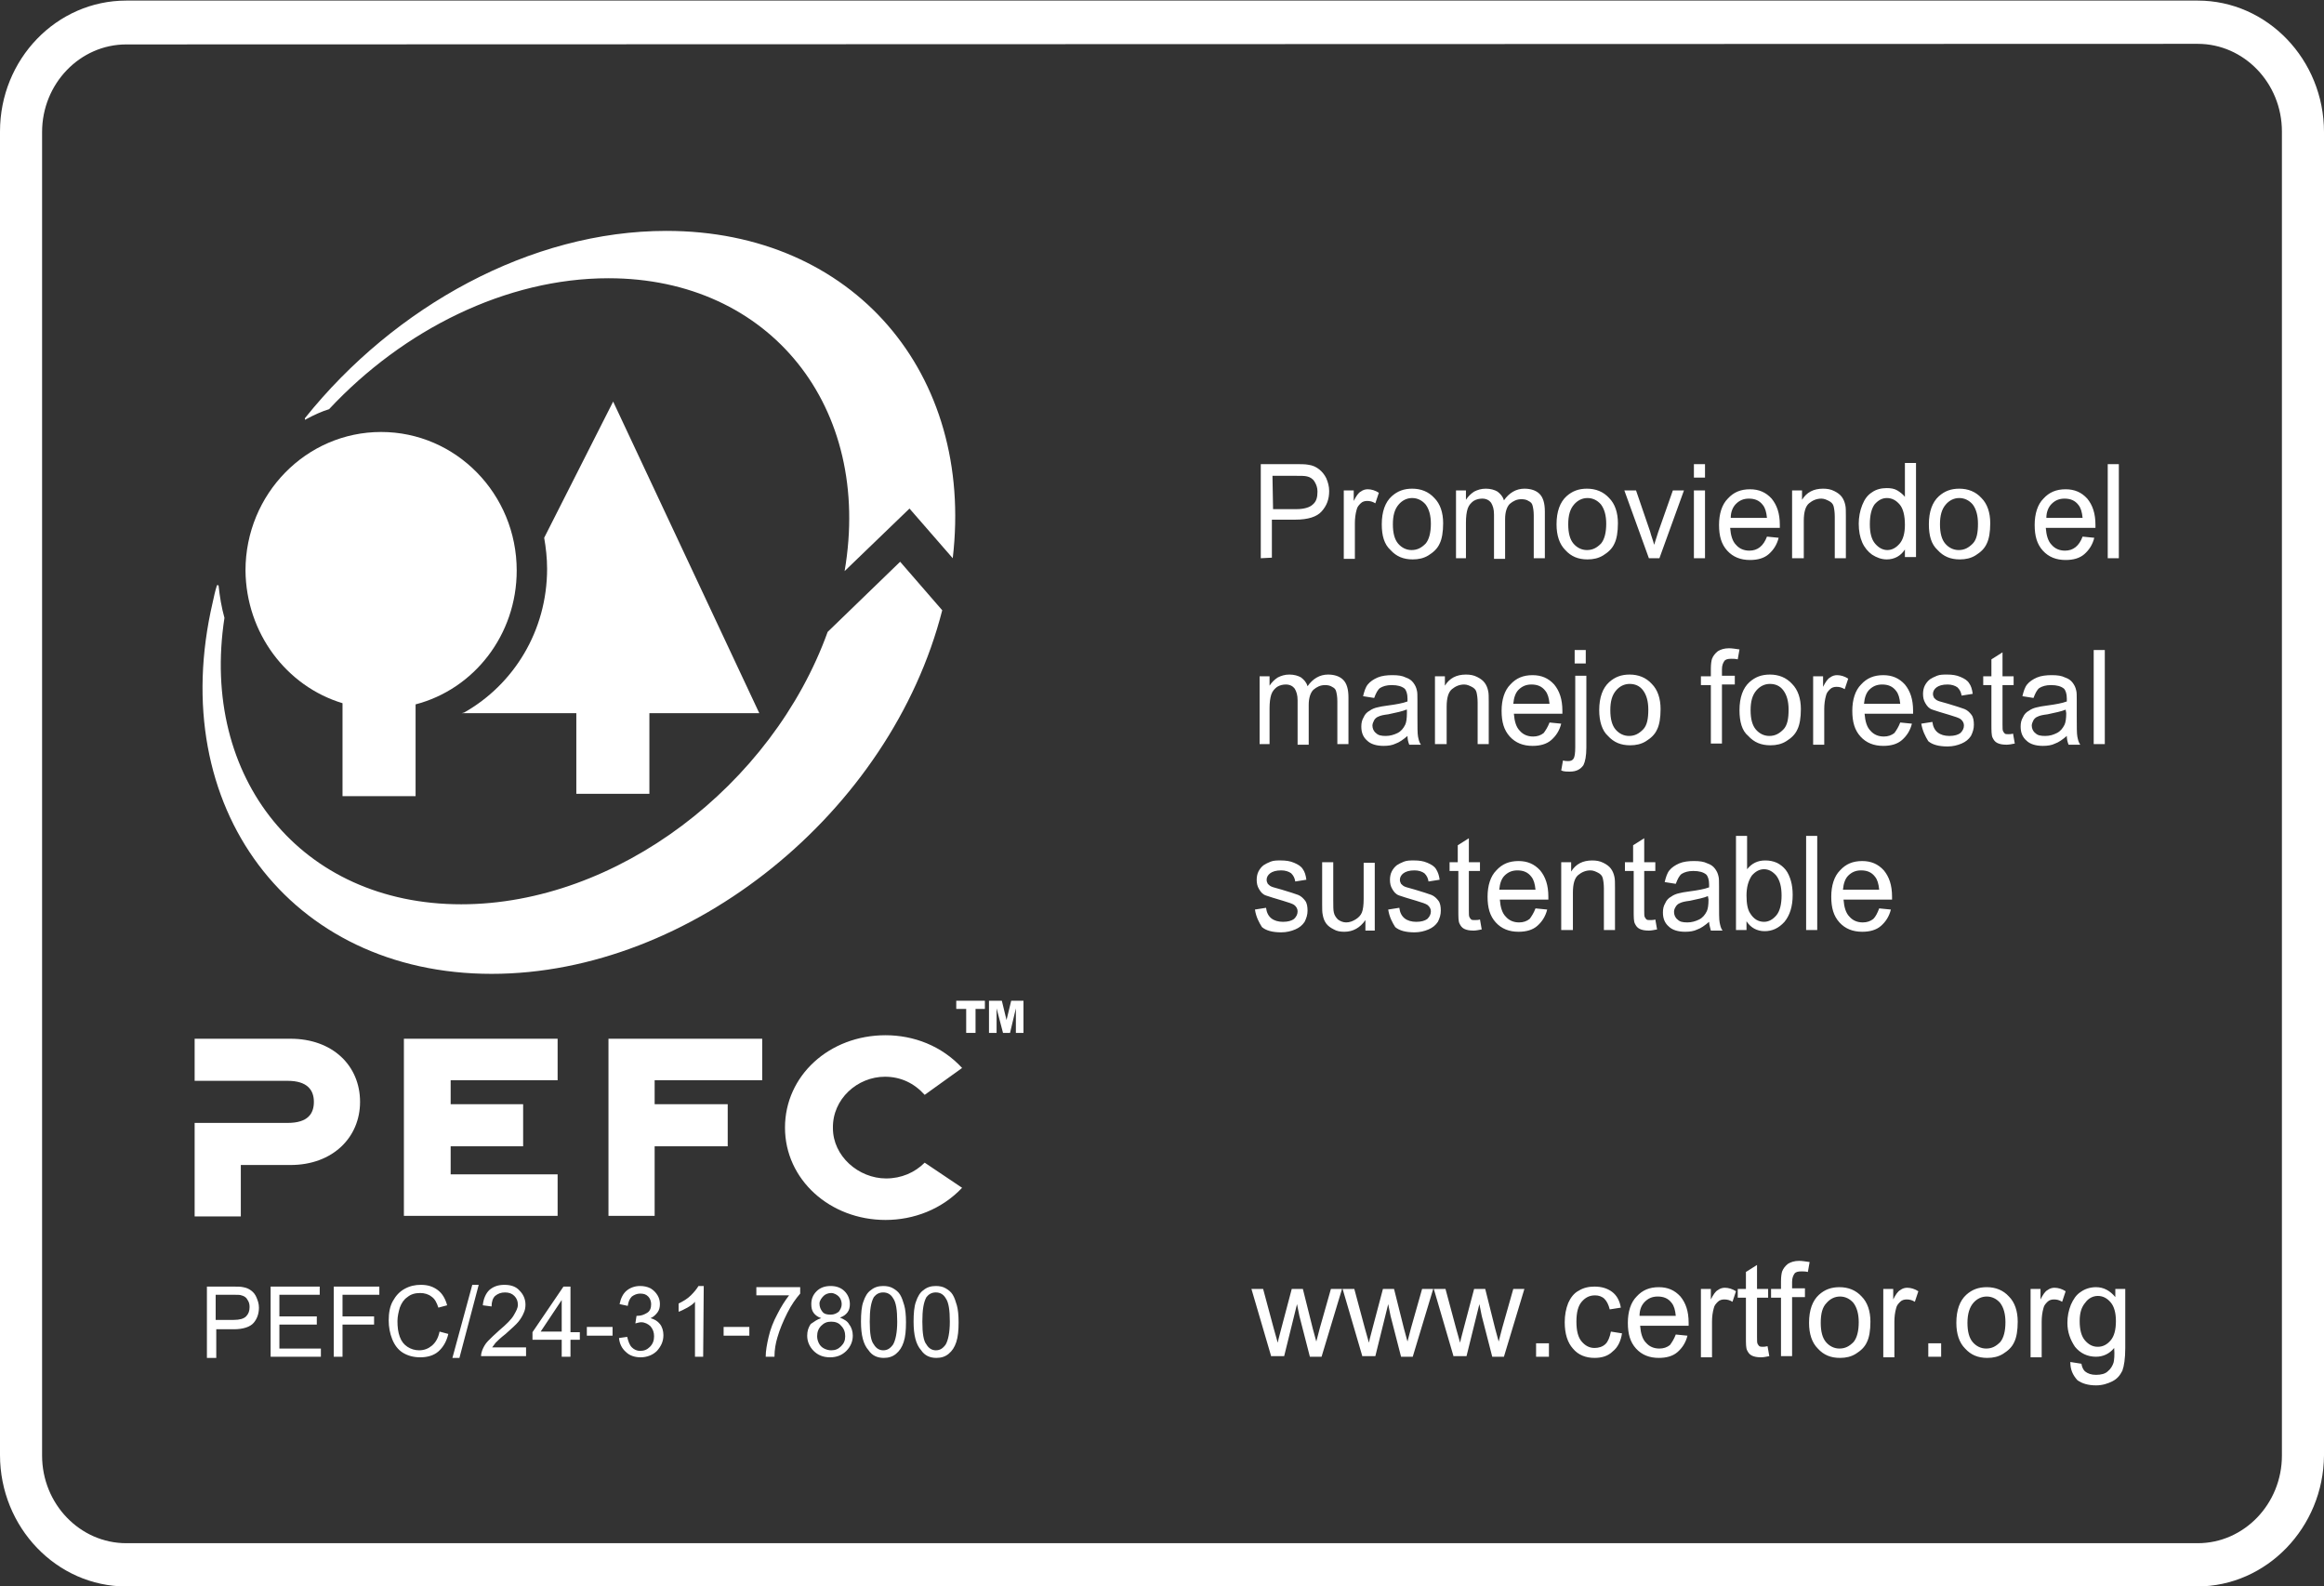 <?xml version="1.0" encoding="utf-8"?>
<!-- Generator: Adobe Illustrator 23.0.0, SVG Export Plug-In . SVG Version: 6.00 Build 0)  -->
<svg version="1.1" id="Capa_1" xmlns="http://www.w3.org/2000/svg" xmlns:xlink="http://www.w3.org/1999/xlink" x="0px" y="0px"
	 viewBox="0 0 397.6 271.4" style="enable-background:new 0 0 397.6 271.4;" xml:space="preserve">
<rect x="0" y="0" width="397.6" height="271.4" fill="#333333" stroke="none"/>
<style type="text/css">
	.st0{fill:#FFFFFF;}
</style>
<g>
	<g>
		<g>
			<path class="st0" d="M375.9,271.4H21.6C9.7,271.4,0,261.3,0,248.9V22.5C0,10.1,9.7,0.1,21.6,0.1H376c11.9,0,21.6,10.1,21.6,22.5
				V249C397.5,261.3,387.8,271.4,375.9,271.4z M21.6,7.6c-7.9,0-14.4,6.7-14.4,15V249c0,8.3,6.5,15,14.4,15H376
				c7.9,0,14.4-6.7,14.4-15V22.5c0-8.3-6.5-15-14.4-15L21.6,7.6L21.6,7.6z"/>
		</g>
	</g>
	<path class="st0" d="M35.4,232.1v-12h4.4c0.8,0,1.4,0,1.8,0.1c0.6,0.1,1,0.3,1.4,0.6s0.7,0.7,0.9,1.2s0.4,1,0.4,1.7
		c0,1-0.3,1.9-0.9,2.6c-0.6,0.7-1.8,1.1-3.4,1.1h-3v4.9h-1.6V232.1z M37,225.8h3c1,0,1.7-0.2,2.1-0.6c0.4-0.4,0.6-0.9,0.6-1.6
		c0-0.5-0.1-0.9-0.4-1.3c-0.2-0.4-0.6-0.6-1-0.7c-0.2-0.1-0.7-0.1-1.4-0.1h-3v4.3H37z M46.3,232.1v-12h8.4v1.4h-6.9v3.7h6.4v1.4
		h-6.4v4.1h7.1v1.4L46.3,232.1L46.3,232.1z M57.1,232.1v-12h7.8v1.4h-6.3v3.7H64v1.4h-5.4v5.5L57.1,232.1L57.1,232.1z M75.2,227.8
		l1.5,0.4c-0.3,1.3-0.9,2.3-1.7,3c-0.8,0.7-1.9,1-3.1,1s-2.2-0.3-3-0.8s-1.4-1.3-1.8-2.3s-0.6-2.1-0.6-3.2c0-1.3,0.2-2.4,0.7-3.3
		c0.5-0.9,1.1-1.6,2-2.1s1.8-0.7,2.8-0.7c1.2,0,2.1,0.3,2.9,0.9c0.8,0.6,1.3,1.5,1.6,2.6l-1.5,0.4c-0.3-0.9-0.6-1.5-1.2-1.9
		c-0.5-0.4-1.2-0.6-1.9-0.6c-0.9,0-1.6,0.2-2.2,0.7c-0.6,0.4-1,1-1.3,1.8c-0.2,0.7-0.4,1.5-0.4,2.3c0,1,0.1,1.9,0.4,2.7
		s0.7,1.3,1.3,1.7c0.6,0.4,1.3,0.6,2,0.6c0.9,0,1.6-0.3,2.2-0.8C74.6,229.6,75,228.8,75.2,227.8L75.2,227.8z M77.4,232.3l3.4-12.5
		h1.1l-3.3,12.5H77.4L77.4,232.3z M90,230.6v1.4h-7.7c0-0.4,0.1-0.7,0.2-1c0.2-0.5,0.5-1.1,1-1.6s1.1-1.1,1.9-1.8
		c1.3-1.1,2.1-1.9,2.5-2.6s0.7-1.2,0.7-1.8s-0.2-1.1-0.6-1.5s-0.9-0.6-1.6-0.6s-1.2,0.2-1.7,0.6c-0.4,0.4-0.6,1-0.6,1.8l-1.5-0.2
		c0.1-1.1,0.5-2,1.1-2.6c0.7-0.6,1.5-0.9,2.6-0.9s2,0.3,2.6,1c0.6,0.6,1,1.4,1,2.4c0,0.5-0.1,1-0.3,1.4c-0.2,0.5-0.5,1-0.9,1.5
		s-1.2,1.2-2.2,2.1c-0.9,0.7-1.4,1.2-1.7,1.5c-0.2,0.3-0.4,0.5-0.6,0.8H90V230.6z M96.1,232.1v-2.9h-5v-1.3l5.3-7.8h1.2v7.8h1.6v1.3
		h-1.6v2.9H96.1L96.1,232.1z M96.1,227.8v-5.4l-3.6,5.4H96.1L96.1,227.8z M100.4,228.4V227h4.4v1.5h-4.4V228.4z M105.9,228.9
		l1.4-0.2c0.2,0.8,0.4,1.4,0.8,1.8c0.4,0.4,0.9,0.6,1.4,0.6c0.7,0,1.2-0.2,1.7-0.7s0.7-1.1,0.7-1.8s-0.2-1.2-0.6-1.7
		c-0.4-0.4-1-0.7-1.6-0.7c-0.3,0-0.6,0.1-1,0.2l0.2-1.3c0.1,0,0.2,0,0.2,0c0.6,0,1.1-0.2,1.6-0.5s0.7-0.8,0.7-1.5
		c0-0.5-0.2-1-0.5-1.3c-0.4-0.4-0.8-0.5-1.4-0.5c-0.5,0-1,0.2-1.4,0.5c-0.4,0.4-0.6,0.9-0.7,1.6l-1.4-0.3c0.2-1,0.6-1.8,1.2-2.3
		s1.4-0.8,2.3-0.8c0.6,0,1.2,0.1,1.8,0.4c0.5,0.3,0.9,0.7,1.2,1.2c0.3,0.5,0.4,1,0.4,1.5s-0.1,1-0.4,1.4s-0.7,0.8-1.2,1
		c0.7,0.2,1.2,0.5,1.6,1s0.6,1.2,0.6,1.9c0,1.1-0.4,1.9-1.1,2.7c-0.7,0.7-1.7,1.1-2.8,1.1c-1,0-1.9-0.3-2.5-0.9
		C106.4,230.7,106,229.9,105.9,228.9L105.9,228.9z M120.3,232.1h-1.4v-9.4c-0.3,0.4-0.8,0.7-1.3,1c-0.6,0.3-1.1,0.6-1.5,0.7V223
		c0.8-0.4,1.5-0.8,2.1-1.4c0.6-0.6,1-1.1,1.3-1.6h0.9L120.3,232.1L120.3,232.1z M123.8,228.4V227h4.4v1.5h-4.4V228.4z M129.4,221.6
		v-1.4h7.5v1.1c-0.7,0.8-1.5,1.9-2.2,3.3c-0.7,1.4-1.3,2.8-1.7,4.2c-0.3,1-0.5,2.1-0.5,3.3H131c0-1,0.2-2.1,0.5-3.4
		c0.3-1.3,0.8-2.6,1.5-3.9c0.6-1.2,1.3-2.3,2-3.2L129.4,221.6L129.4,221.6z M140.5,225.5c-0.6-0.2-1-0.5-1.3-0.9s-0.4-0.9-0.4-1.5
		c0-0.9,0.3-1.6,0.9-2.2c0.6-0.6,1.4-0.9,2.4-0.9s1.8,0.3,2.4,0.9c0.6,0.6,0.9,1.4,0.9,2.2c0,0.5-0.1,1-0.4,1.4
		c-0.3,0.4-0.7,0.7-1.3,0.9c0.7,0.3,1.3,0.6,1.6,1.2c0.4,0.5,0.6,1.2,0.6,1.9c0,1-0.4,1.9-1.1,2.6c-0.7,0.7-1.6,1.1-2.8,1.1
		s-2.1-0.4-2.8-1.1c-0.7-0.7-1.1-1.6-1.1-2.6c0-0.8,0.2-1.4,0.6-2C139.3,226.1,139.8,225.7,140.5,225.5L140.5,225.5z M140.2,223
		c0,0.6,0.2,1,0.5,1.4s0.8,0.5,1.4,0.5c0.6,0,1-0.2,1.4-0.5c0.3-0.4,0.5-0.8,0.5-1.3s-0.2-1-0.5-1.3s-0.8-0.6-1.3-0.6
		s-1,0.2-1.3,0.5S140.2,222.5,140.2,223L140.2,223z M139.8,228.6c0,0.4,0.1,0.8,0.3,1.2s0.5,0.7,0.9,0.9s0.8,0.3,1.2,0.3
		c0.7,0,1.2-0.2,1.7-0.7s0.7-1,0.7-1.7s-0.2-1.3-0.7-1.8c-0.4-0.5-1-0.7-1.7-0.7s-1.2,0.2-1.7,0.7S139.8,227.9,139.8,228.6
		L139.8,228.6z M147.3,226.1c0-1.4,0.1-2.6,0.4-3.4c0.3-0.9,0.7-1.6,1.3-2c0.6-0.5,1.3-0.7,2.1-0.7c0.6,0,1.2,0.1,1.7,0.4
		c0.5,0.3,0.9,0.6,1.2,1.1s0.5,1.1,0.7,1.8s0.3,1.7,0.3,2.9c0,1.4-0.1,2.5-0.4,3.4c-0.3,0.9-0.7,1.5-1.3,2s-1.3,0.7-2.1,0.7
		c-1.1,0-2-0.4-2.6-1.3C147.7,230,147.3,228.4,147.3,226.1L147.3,226.1z M148.8,226.1c0,2,0.2,3.3,0.7,3.9c0.4,0.7,1,1,1.6,1
		c0.7,0,1.2-0.3,1.7-1c0.4-0.7,0.7-2,0.7-3.9c0-2-0.2-3.3-0.7-4c-0.4-0.7-1-1-1.7-1s-1.2,0.3-1.6,0.8
		C149,222.8,148.8,224.1,148.8,226.1L148.8,226.1z M156.3,226.1c0-1.4,0.1-2.6,0.4-3.4c0.3-0.9,0.7-1.6,1.3-2
		c0.6-0.5,1.3-0.7,2.1-0.7c0.6,0,1.2,0.1,1.7,0.4c0.5,0.3,0.9,0.6,1.2,1.1s0.5,1.1,0.7,1.8s0.3,1.7,0.3,2.9c0,1.4-0.1,2.5-0.4,3.4
		c-0.3,0.9-0.7,1.5-1.3,2s-1.3,0.7-2.1,0.7c-1.1,0-2-0.4-2.6-1.3C156.7,230,156.3,228.4,156.3,226.1L156.3,226.1z M157.8,226.1
		c0,2,0.2,3.3,0.7,3.9c0.4,0.7,1,1,1.6,1c0.7,0,1.2-0.3,1.7-1c0.4-0.7,0.7-2,0.7-3.9c0-2-0.2-3.3-0.7-4c-0.4-0.7-1-1-1.7-1
		s-1.2,0.3-1.6,0.8C158,222.8,157.8,224.1,157.8,226.1L157.8,226.1z"/>
	<path class="st0" d="M217.5,232.1l-3.4-11.6h2l1.8,6.7l0.7,2.5c0-0.1,0.2-0.9,0.6-2.4l1.8-6.8h1.9l1.7,6.8l0.6,2.2l0.6-2.3l1.9-6.7
		h1.9l-3.5,11.6h-2l-1.8-7l-0.4-2l-2.2,8.9h-2.2V232.1z M233.1,232.1l-3.4-11.6h2l1.8,6.7l0.7,2.5c0-0.1,0.2-0.9,0.6-2.4l1.8-6.8
		h1.9l1.7,6.8l0.6,2.2l0.6-2.3l1.9-6.7h1.9l-3.5,11.6h-2l-1.8-7l-0.4-2l-2.2,8.9h-2.2V232.1z M248.7,232.1l-3.4-11.6h2l1.8,6.7
		l0.7,2.5c0-0.1,0.2-0.9,0.6-2.4l1.8-6.8h1.9l1.7,6.8l0.6,2.2l0.6-2.3l1.9-6.7h1.9l-3.5,11.6h-2l-1.8-7l-0.4-2l-2.2,8.9h-2.2V232.1z
		 M262.8,232.1v-2.3h2.2v2.3H262.8L262.8,232.1z M275.6,227.8l1.9,0.3c-0.2,1.3-0.7,2.4-1.6,3.1c-0.8,0.8-1.9,1.1-3.1,1.1
		c-1.5,0-2.8-0.5-3.7-1.6c-0.9-1-1.4-2.5-1.4-4.5c0-1.2,0.2-2.3,0.6-3.3c0.4-0.9,1-1.7,1.8-2.1c0.8-0.5,1.7-0.7,2.7-0.7
		c1.2,0,2.2,0.3,3,0.9s1.3,1.5,1.5,2.7l-1.9,0.3c-0.2-0.8-0.5-1.4-0.9-1.8c-0.4-0.4-1-0.6-1.6-0.6c-1,0-1.7,0.4-2.3,1.1
		c-0.6,0.7-0.9,1.8-0.9,3.4c0,1.6,0.3,2.7,0.9,3.4s1.3,1.1,2.2,1.1c0.7,0,1.4-0.2,1.9-0.7C275.1,229.5,275.4,228.8,275.6,227.8
		L275.6,227.8z M286.7,228.3l2,0.2c-0.3,1.2-0.9,2.1-1.7,2.8c-0.8,0.7-1.9,1-3.2,1c-1.6,0-2.9-0.5-3.9-1.6s-1.4-2.5-1.4-4.4
		s0.5-3.5,1.5-4.5c1-1.1,2.2-1.6,3.8-1.6c1.5,0,2.7,0.5,3.7,1.6c0.9,1.1,1.4,2.5,1.4,4.5c0,0.1,0,0.3,0,0.5h-8.3
		c0.1,1.3,0.4,2.3,1,2.9c0.6,0.7,1.4,1,2.3,1c0.7,0,1.3-0.2,1.8-0.6C286,229.7,286.4,229.1,286.7,228.3L286.7,228.3z M280.5,225.1
		h6.2c-0.1-1-0.3-1.7-0.7-2.2c-0.6-0.8-1.4-1.1-2.4-1.1c-0.9,0-1.6,0.3-2.2,0.9C280.8,223.3,280.5,224.1,280.5,225.1L280.5,225.1z
		 M291,232.1v-11.6h1.7v1.8c0.4-0.8,0.8-1.4,1.2-1.6c0.4-0.3,0.8-0.4,1.2-0.4c0.6,0,1.3,0.2,1.9,0.6l-0.6,1.8
		c-0.5-0.3-0.9-0.4-1.4-0.4c-0.4,0-0.8,0.1-1.1,0.4c-0.3,0.3-0.6,0.6-0.7,1.1c-0.2,0.7-0.3,1.5-0.3,2.3v6.1H291V232.1z M302.4,230.3
		l0.3,1.7c-0.5,0.1-1,0.2-1.4,0.2c-0.7,0-1.2-0.1-1.6-0.3s-0.6-0.5-0.8-0.9c-0.2-0.4-0.2-1.1-0.2-2.3V222h-1.4v-1.5h1.4v-2.9
		l1.9-1.2v4.1h1.9v1.5h-1.9v6.8c0,0.6,0,0.9,0.1,1.1c0.1,0.2,0.2,0.3,0.3,0.4c0.2,0.1,0.4,0.1,0.6,0.1
		C301.7,230.4,302,230.4,302.4,230.3L302.4,230.3z M304.7,232.1V222H303v-1.5h1.7v-1.3c0-0.8,0.1-1.4,0.2-1.7c0.2-0.5,0.5-0.9,1-1.3
		c0.5-0.3,1.1-0.5,1.9-0.5c0.5,0,1.1,0.1,1.8,0.2l-0.3,1.7c-0.4-0.1-0.8-0.1-1.1-0.1c-0.6,0-1,0.1-1.2,0.4c-0.2,0.3-0.4,0.7-0.4,1.4
		v1.1h2.2v1.5h-2.2V232h-1.9V232.1z M309.5,226.3c0-2.2,0.6-3.8,1.7-4.8c1-0.9,2.1-1.3,3.5-1.3c1.5,0,2.8,0.5,3.8,1.6
		c1,1,1.5,2.5,1.5,4.3c0,1.5-0.2,2.7-0.6,3.5c-0.4,0.9-1.1,1.5-1.9,2s-1.7,0.7-2.7,0.7c-1.6,0-2.8-0.5-3.8-1.6
		C310,229.7,309.5,228.2,309.5,226.3L309.5,226.3z M311.5,226.3c0,1.5,0.3,2.6,0.9,3.3s1.4,1.1,2.3,1.1c1,0,1.7-0.4,2.4-1.1
		c0.6-0.7,0.9-1.9,0.9-3.4c0-1.4-0.3-2.5-0.9-3.3c-0.6-0.7-1.4-1.1-2.3-1.1s-1.7,0.4-2.3,1.1C311.8,223.6,311.5,224.7,311.5,226.3
		L311.5,226.3z M322.2,232.1v-11.6h1.7v1.8c0.4-0.8,0.8-1.4,1.2-1.6c0.4-0.3,0.8-0.4,1.2-0.4c0.6,0,1.3,0.2,1.9,0.6l-0.6,1.8
		c-0.5-0.3-0.9-0.4-1.4-0.4c-0.4,0-0.8,0.1-1.1,0.4c-0.3,0.3-0.6,0.6-0.7,1.1c-0.2,0.7-0.3,1.5-0.3,2.3v6.1h-1.9V232.1z
		 M329.9,232.1v-2.3h2.2v2.3H329.9L329.9,232.1z M334.7,226.3c0-2.2,0.6-3.8,1.7-4.8c1-0.9,2.1-1.3,3.5-1.3c1.5,0,2.8,0.5,3.8,1.6
		c1,1,1.5,2.5,1.5,4.3c0,1.5-0.2,2.7-0.6,3.5c-0.4,0.9-1.1,1.5-1.9,2s-1.7,0.7-2.7,0.7c-1.6,0-2.8-0.5-3.8-1.6
		C335.2,229.7,334.7,228.2,334.7,226.3L334.7,226.3z M336.6,226.3c0,1.5,0.3,2.6,0.9,3.3s1.4,1.1,2.3,1.1c1,0,1.7-0.4,2.4-1.1
		c0.6-0.7,0.9-1.9,0.9-3.4c0-1.4-0.3-2.5-0.9-3.3c-0.6-0.7-1.4-1.1-2.3-1.1s-1.7,0.4-2.3,1.1C337,223.6,336.6,224.7,336.6,226.3
		L336.6,226.3z M347.4,232.1v-11.6h1.7v1.8c0.4-0.8,0.8-1.4,1.2-1.6c0.4-0.3,0.8-0.4,1.2-0.4c0.6,0,1.3,0.2,1.9,0.6l-0.6,1.8
		c-0.5-0.3-0.9-0.4-1.4-0.4c-0.4,0-0.8,0.1-1.1,0.4c-0.3,0.3-0.6,0.6-0.7,1.1c-0.2,0.7-0.3,1.5-0.3,2.3v6.1h-1.9V232.1z M354.2,233
		l1.9,0.3c0.1,0.6,0.3,1,0.6,1.3c0.5,0.4,1.1,0.6,1.9,0.6c0.9,0,1.6-0.2,2-0.6c0.5-0.4,0.8-0.9,1-1.5c0.1-0.4,0.2-1.3,0.1-2.5
		c-0.8,1-1.9,1.5-3.1,1.5c-1.5,0-2.7-0.6-3.6-1.7c-0.8-1.2-1.3-2.5-1.3-4.1c0-1.1,0.2-2.1,0.6-3.1c0.4-0.9,0.9-1.7,1.7-2.2
		c0.7-0.5,1.6-0.8,2.6-0.8c1.3,0,2.4,0.6,3.3,1.7v-1.4h1.7v10.1c0,1.8-0.2,3.1-0.5,3.9c-0.4,0.8-0.9,1.4-1.7,1.8
		c-0.8,0.4-1.7,0.7-2.8,0.7c-1.3,0-2.4-0.3-3.2-0.9C354.6,235.2,354.2,234.3,354.2,233L354.2,233z M355.8,226c0,1.5,0.3,2.6,0.9,3.3
		s1.3,1.1,2.2,1.1c0.9,0,1.6-0.4,2.2-1.1c0.6-0.7,0.9-1.8,0.9-3.3c0-1.4-0.3-2.5-0.9-3.2s-1.3-1.1-2.2-1.1c-0.8,0-1.6,0.4-2.1,1.1
		C356.1,223.6,355.8,224.6,355.8,226L355.8,226z"/>
	<path class="st0" d="M215.7,95.5V79.4h5.8c1,0,1.8,0,2.3,0.1c0.8,0.1,1.4,0.4,1.9,0.8s0.9,0.9,1.2,1.5c0.3,0.7,0.5,1.4,0.5,2.2
		c0,1.4-0.4,2.5-1.3,3.5c-0.8,0.9-2.3,1.4-4.5,1.4h-4v6.5L215.7,95.5L215.7,95.5z M217.8,87.1h4c1.3,0,2.3-0.3,2.8-0.8
		c0.6-0.5,0.8-1.2,0.8-2.2c0-0.7-0.2-1.2-0.5-1.7s-0.8-0.8-1.3-0.9c-0.4-0.1-1-0.1-1.9-0.1h-4L217.8,87.1L217.8,87.1z M229.9,95.5
		V83.9h1.7v1.8c0.4-0.8,0.8-1.4,1.2-1.6c0.4-0.3,0.8-0.4,1.2-0.4c0.6,0,1.3,0.2,1.9,0.6l-0.6,1.8c-0.5-0.3-0.9-0.4-1.4-0.4
		c-0.4,0-0.8,0.1-1.1,0.4s-0.6,0.6-0.7,1.1c-0.2,0.7-0.3,1.5-0.3,2.3v6.1h-1.9V95.5z M236.4,89.7c0-2.2,0.6-3.8,1.7-4.8
		c1-0.9,2.1-1.3,3.5-1.3c1.5,0,2.8,0.5,3.8,1.6c1,1,1.5,2.5,1.5,4.3c0,1.5-0.2,2.7-0.6,3.5c-0.4,0.9-1.1,1.5-1.9,2
		c-0.8,0.5-1.7,0.7-2.7,0.7c-1.6,0-2.8-0.5-3.8-1.6C236.8,93.1,236.4,91.6,236.4,89.7L236.4,89.7z M238.3,89.7
		c0,1.5,0.3,2.6,0.9,3.3c0.6,0.7,1.4,1.1,2.3,1.1c1,0,1.7-0.4,2.4-1.1c0.6-0.7,0.9-1.9,0.9-3.4c0-1.4-0.3-2.5-0.9-3.3
		c-0.6-0.7-1.4-1.1-2.3-1.1c-0.9,0-1.7,0.4-2.3,1.1C238.6,87.1,238.3,88.2,238.3,89.7L238.3,89.7z M249.1,95.5V83.9h1.7v1.6
		c0.4-0.6,0.8-1,1.4-1.4c0.6-0.3,1.2-0.5,2-0.5s1.5,0.2,2,0.5c0.5,0.4,0.9,0.8,1.1,1.5c0.9-1.3,2.1-2,3.5-2c1.1,0,2,0.3,2.6,0.9
		s0.9,1.6,0.9,3v8h-1.9v-7.3c0-0.8-0.1-1.3-0.2-1.7c-0.1-0.4-0.3-0.6-0.7-0.8c-0.3-0.2-0.7-0.3-1.2-0.3c-0.8,0-1.4,0.3-2,0.8
		c-0.5,0.5-0.8,1.4-0.8,2.6v6.8h-1.9V88c0-0.9-0.2-1.5-0.5-2c-0.3-0.4-0.8-0.7-1.5-0.7c-0.5,0-1,0.1-1.5,0.4c-0.4,0.3-0.8,0.7-1,1.3
		c-0.2,0.6-0.3,1.4-0.3,2.4v6.1L249.1,95.5L249.1,95.5z M266.3,89.7c0-2.2,0.6-3.8,1.7-4.8c1-0.9,2.1-1.3,3.5-1.3
		c1.5,0,2.8,0.5,3.8,1.6c1,1,1.5,2.5,1.5,4.3c0,1.5-0.2,2.7-0.6,3.5c-0.4,0.9-1.1,1.5-1.9,2s-1.7,0.7-2.7,0.7
		c-1.6,0-2.8-0.5-3.8-1.6C266.8,93.1,266.3,91.6,266.3,89.7L266.3,89.7z M268.3,89.7c0,1.5,0.3,2.6,0.9,3.3c0.6,0.7,1.4,1.1,2.3,1.1
		c1,0,1.7-0.4,2.4-1.1c0.6-0.7,0.9-1.9,0.9-3.4c0-1.4-0.3-2.5-0.9-3.3c-0.6-0.7-1.4-1.1-2.3-1.1s-1.7,0.4-2.3,1.1
		C268.6,87.1,268.3,88.2,268.3,89.7L268.3,89.7z M282.1,95.5l-4.2-11.6h2l2.4,7c0.2,0.8,0.5,1.5,0.7,2.3c0.2-0.6,0.4-1.3,0.7-2.2
		l2.5-7.1h1.9l-4.2,11.6L282.1,95.5L282.1,95.5z M289.8,81.7v-2.3h1.9v2.3H289.8L289.8,81.7z M289.8,95.5V83.9h1.9v11.6H289.8
		L289.8,95.5z M302.3,91.8l2,0.2c-0.3,1.2-0.9,2.1-1.7,2.8c-0.8,0.7-1.9,1-3.2,1c-1.6,0-2.9-0.5-3.9-1.6s-1.4-2.5-1.4-4.4
		s0.5-3.5,1.5-4.5c1-1.1,2.2-1.6,3.8-1.6c1.5,0,2.7,0.5,3.7,1.6c0.9,1.1,1.4,2.5,1.4,4.5c0,0.1,0,0.3,0,0.5H296
		c0.1,1.3,0.4,2.3,1,2.9c0.6,0.7,1.4,1,2.3,1c0.7,0,1.3-0.2,1.8-0.6C301.6,93.2,302,92.6,302.3,91.8L302.3,91.8z M296.1,88.6h6.2
		c-0.1-1-0.3-1.7-0.7-2.2c-0.6-0.8-1.4-1.1-2.4-1.1c-0.9,0-1.6,0.3-2.2,0.9C296.5,86.7,296.1,87.5,296.1,88.6L296.1,88.6z
		 M306.6,95.5V83.9h1.7v1.6c0.8-1.3,2-1.9,3.6-1.9c0.7,0,1.3,0.1,1.9,0.4s1,0.6,1.3,1s0.5,0.9,0.6,1.4c0.1,0.4,0.1,1,0.1,1.9v7.2
		h-1.9v-7.1c0-0.8-0.1-1.4-0.2-1.8s-0.4-0.7-0.8-0.9c-0.4-0.2-0.8-0.4-1.3-0.4c-0.8,0-1.5,0.3-2.1,0.8s-0.9,1.5-0.9,3v6.4H306.6
		L306.6,95.5z M325.9,95.5V94c-0.7,1.1-1.8,1.7-3.1,1.7c-0.9,0-1.7-0.3-2.5-0.8c-0.7-0.5-1.3-1.2-1.7-2.1c-0.4-0.9-0.6-2-0.6-3.2
		c0-1.1,0.2-2.2,0.6-3.2s0.9-1.7,1.7-2.2c0.7-0.5,1.6-0.7,2.5-0.7c0.7,0,1.3,0.1,1.8,0.4s1,0.7,1.3,1.1v-5.8h1.9v16.1h-1.9V95.5z
		 M319.9,89.7c0,1.5,0.3,2.6,0.9,3.3c0.6,0.7,1.3,1.1,2.1,1.1c0.8,0,1.5-0.4,2.1-1.1s0.9-1.8,0.9-3.2c0-1.6-0.3-2.8-0.9-3.5
		s-1.3-1.1-2.2-1.1c-0.8,0-1.5,0.4-2.1,1.1C320.2,87,319.9,88.1,319.9,89.7L319.9,89.7z M330,89.7c0-2.2,0.6-3.8,1.7-4.8
		c1-0.9,2.1-1.3,3.5-1.3c1.5,0,2.8,0.5,3.8,1.6c1,1,1.5,2.5,1.5,4.3c0,1.5-0.2,2.7-0.6,3.5c-0.4,0.9-1.1,1.5-1.9,2s-1.7,0.7-2.7,0.7
		c-1.6,0-2.8-0.5-3.8-1.6C330.4,93.1,330,91.6,330,89.7L330,89.7z M331.9,89.7c0,1.5,0.3,2.6,0.9,3.3c0.6,0.7,1.4,1.1,2.3,1.1
		c1,0,1.7-0.4,2.4-1.1s0.9-1.9,0.9-3.4c0-1.4-0.3-2.5-0.9-3.3c-0.6-0.7-1.4-1.1-2.3-1.1s-1.7,0.4-2.3,1.1
		C332.2,87.1,331.9,88.2,331.9,89.7L331.9,89.7z M356.3,91.8l2,0.2c-0.3,1.2-0.9,2.1-1.7,2.8c-0.8,0.7-1.9,1-3.2,1
		c-1.6,0-2.9-0.5-3.9-1.6s-1.4-2.5-1.4-4.4s0.5-3.5,1.5-4.5c1-1.1,2.2-1.6,3.8-1.6c1.5,0,2.7,0.5,3.7,1.6c0.9,1.1,1.4,2.5,1.4,4.5
		c0,0.1,0,0.3,0,0.5H350c0.1,1.3,0.4,2.3,1,2.9c0.6,0.7,1.4,1,2.3,1c0.7,0,1.3-0.2,1.8-0.6C355.6,93.2,356,92.6,356.3,91.8
		L356.3,91.8z M350.1,88.6h6.2c-0.1-1-0.3-1.7-0.7-2.2c-0.6-0.8-1.4-1.1-2.4-1.1c-0.9,0-1.6,0.3-2.2,0.9
		C350.5,86.7,350.1,87.5,350.1,88.6L350.1,88.6z M360.6,95.5V79.4h1.9v16.1H360.6L360.6,95.5z"/>
	<path class="st0" d="M215.5,127.3v-11.6h1.7v1.6c0.4-0.6,0.8-1,1.4-1.4c0.6-0.3,1.2-0.5,2-0.5s1.5,0.2,2,0.5
		c0.5,0.4,0.9,0.8,1.1,1.5c0.9-1.3,2.1-2,3.5-2c1.1,0,2,0.3,2.6,0.9s0.9,1.6,0.9,3v8h-1.9V120c0-0.8-0.1-1.3-0.2-1.7
		c-0.1-0.4-0.3-0.6-0.7-0.8c-0.3-0.2-0.7-0.3-1.2-0.3c-0.8,0-1.4,0.3-2,0.8c-0.5,0.5-0.8,1.4-0.8,2.6v6.8H222v-7.6
		c0-0.9-0.2-1.5-0.5-2c-0.3-0.4-0.8-0.7-1.5-0.7c-0.5,0-1,0.1-1.5,0.4c-0.4,0.3-0.8,0.7-1,1.3c-0.2,0.6-0.3,1.4-0.3,2.4v6.1
		L215.5,127.3L215.5,127.3z M240.8,125.9c-0.7,0.6-1.4,1.1-2,1.3c-0.6,0.3-1.3,0.4-2.1,0.4c-1.2,0-2.2-0.3-2.8-0.9
		c-0.7-0.6-1-1.4-1-2.4c0-0.6,0.1-1.1,0.4-1.6c0.2-0.5,0.6-0.9,1-1.1c0.4-0.3,0.9-0.5,1.4-0.6c0.4-0.1,0.9-0.2,1.7-0.3
		c1.5-0.2,2.6-0.4,3.4-0.7c0-0.3,0-0.4,0-0.5c0-0.8-0.2-1.4-0.5-1.7c-0.5-0.4-1.2-0.6-2.2-0.6c-0.9,0-1.5,0.2-2,0.5
		c-0.4,0.3-0.7,0.9-1,1.7l-1.9-0.3c0.2-0.8,0.4-1.5,0.8-2c0.4-0.5,1-0.9,1.7-1.2c0.7-0.3,1.6-0.4,2.5-0.4c1,0,1.7,0.1,2.3,0.4
		c0.6,0.2,1,0.5,1.3,0.9s0.5,0.8,0.6,1.3c0.1,0.3,0.1,0.9,0.1,1.8v2.6c0,1.8,0,3,0.1,3.5s0.2,1,0.5,1.4h-2
		C240.9,126.9,240.8,126.4,240.8,125.9L240.8,125.9z M240.6,121.4c-0.7,0.3-1.7,0.5-3.1,0.8c-0.8,0.1-1.3,0.2-1.7,0.4
		c-0.3,0.1-0.6,0.4-0.7,0.6s-0.3,0.6-0.3,0.9c0,0.5,0.2,1,0.6,1.3c0.4,0.4,0.9,0.5,1.7,0.5c0.7,0,1.4-0.2,2-0.5s1-0.8,1.3-1.4
		c0.2-0.4,0.3-1.1,0.3-2v-0.6H240.6z M245.5,127.3v-11.6h1.7v1.6c0.8-1.3,2-1.9,3.6-1.9c0.7,0,1.3,0.1,1.9,0.4c0.6,0.3,1,0.6,1.3,1
		s0.5,0.9,0.6,1.4c0.1,0.4,0.1,1,0.1,1.9v7.2h-1.9v-7.1c0-0.8-0.1-1.4-0.2-1.8c-0.1-0.4-0.4-0.7-0.8-0.9c-0.4-0.2-0.8-0.4-1.3-0.4
		c-0.8,0-1.5,0.3-2.1,0.8s-0.9,1.5-0.9,3v6.4H245.5L245.5,127.3z M265.1,123.6l2,0.2c-0.3,1.2-0.9,2.1-1.7,2.8c-0.8,0.7-1.9,1-3.2,1
		c-1.6,0-2.9-0.5-3.9-1.6s-1.4-2.5-1.4-4.4s0.5-3.5,1.5-4.5c1-1.1,2.2-1.6,3.8-1.6c1.5,0,2.7,0.5,3.7,1.6c0.9,1.1,1.4,2.5,1.4,4.5
		c0,0.1,0,0.3,0,0.5H259c0.1,1.3,0.4,2.3,1,2.9c0.6,0.7,1.4,1,2.3,1c0.7,0,1.3-0.2,1.8-0.6C264.4,125,264.8,124.4,265.1,123.6
		L265.1,123.6z M258.9,120.4h6.2c-0.1-1-0.3-1.7-0.7-2.2c-0.6-0.8-1.4-1.1-2.4-1.1c-0.9,0-1.6,0.3-2.2,0.9
		C259.3,118.5,259,119.3,258.9,120.4L258.9,120.4z M269.4,113.5v-2.3h1.9v2.3H269.4L269.4,113.5z M267.1,131.8l0.3-1.7
		c0.4,0.1,0.7,0.1,0.9,0.1c0.4,0,0.7-0.1,0.9-0.4c0.2-0.3,0.3-0.9,0.3-2v-12.2h1.9v12.3c0,1.4-0.2,2.4-0.5,3
		c-0.5,0.7-1.2,1.1-2.3,1.1C268,132,267.5,132,267.1,131.8L267.1,131.8z M273.6,121.5c0-2.2,0.6-3.8,1.7-4.8c1-0.9,2.1-1.3,3.5-1.3
		c1.5,0,2.8,0.5,3.8,1.6c1,1,1.5,2.5,1.5,4.3c0,1.5-0.2,2.7-0.6,3.5c-0.4,0.9-1.1,1.5-1.9,2s-1.7,0.7-2.7,0.7
		c-1.6,0-2.8-0.5-3.8-1.6C274.1,125,273.6,123.4,273.6,121.5L273.6,121.5z M275.5,121.5c0,1.5,0.3,2.6,0.9,3.3
		c0.6,0.7,1.4,1.1,2.3,1.1c1,0,1.7-0.4,2.4-1.1s0.9-1.9,0.9-3.4c0-1.4-0.3-2.5-0.9-3.3s-1.4-1.1-2.3-1.1s-1.7,0.4-2.3,1.1
		C275.8,118.9,275.5,120,275.5,121.5L275.5,121.5z M292.7,127.3v-10.1H291v-1.5h1.7v-1.3c0-0.8,0.1-1.4,0.2-1.7
		c0.2-0.5,0.5-0.9,1-1.3c0.5-0.3,1.1-0.5,1.9-0.5c0.5,0,1.1,0.1,1.8,0.2l-0.3,1.7c-0.4-0.1-0.8-0.1-1.1-0.1c-0.6,0-1,0.1-1.2,0.4
		s-0.4,0.7-0.4,1.4v1.1h2.2v1.5h-2.2v10.1h-1.9V127.3z M297.6,121.5c0-2.2,0.6-3.8,1.7-4.8c1-0.9,2.1-1.3,3.5-1.3
		c1.5,0,2.8,0.5,3.8,1.6c1,1,1.5,2.5,1.5,4.3c0,1.5-0.2,2.7-0.6,3.5c-0.4,0.9-1.1,1.5-1.9,2s-1.7,0.7-2.7,0.7
		c-1.6,0-2.8-0.5-3.8-1.6C298,125,297.6,123.4,297.6,121.5L297.6,121.5z M299.5,121.5c0,1.5,0.3,2.6,0.9,3.3
		c0.6,0.7,1.4,1.1,2.3,1.1c1,0,1.7-0.4,2.4-1.1s0.9-1.9,0.9-3.4c0-1.4-0.3-2.5-0.9-3.3s-1.4-1.1-2.3-1.1s-1.7,0.4-2.3,1.1
		C299.8,118.9,299.5,120,299.5,121.5L299.5,121.5z M310.2,127.3v-11.6h1.7v1.8c0.4-0.8,0.8-1.4,1.2-1.6c0.4-0.3,0.8-0.4,1.2-0.4
		c0.6,0,1.3,0.2,1.9,0.6l-0.6,1.8c-0.5-0.3-0.9-0.4-1.4-0.4c-0.4,0-0.8,0.1-1.1,0.4c-0.3,0.3-0.6,0.6-0.7,1.1
		c-0.2,0.7-0.3,1.5-0.3,2.3v6.1h-1.9V127.3z M325.1,123.6l2,0.2c-0.3,1.2-0.9,2.1-1.7,2.8c-0.8,0.7-1.9,1-3.2,1
		c-1.6,0-2.9-0.5-3.9-1.6s-1.4-2.5-1.4-4.4s0.5-3.5,1.5-4.5c1-1.1,2.2-1.6,3.8-1.6c1.5,0,2.7,0.5,3.7,1.6c0.9,1.1,1.4,2.5,1.4,4.5
		c0,0.1,0,0.3,0,0.5H319c0.1,1.3,0.4,2.3,1,2.9c0.6,0.7,1.4,1,2.3,1c0.7,0,1.3-0.2,1.8-0.6C324.4,125,324.8,124.4,325.1,123.6
		L325.1,123.6z M318.9,120.4h6.2c-0.1-1-0.3-1.7-0.7-2.2c-0.6-0.8-1.4-1.1-2.4-1.1c-0.9,0-1.6,0.3-2.2,0.9
		C319.3,118.5,319,119.3,318.9,120.4L318.9,120.4z M328.7,123.8l1.9-0.3c0.1,0.8,0.4,1.4,0.9,1.8s1.2,0.6,2,0.6
		c0.9,0,1.5-0.2,1.9-0.5c0.4-0.4,0.6-0.8,0.6-1.3c0-0.4-0.2-0.8-0.6-1.1c-0.3-0.2-0.9-0.4-1.9-0.7c-1.4-0.4-2.3-0.7-2.9-0.9
		s-0.9-0.6-1.2-1.1c-0.3-0.5-0.4-1-0.4-1.6c0-0.5,0.1-1,0.3-1.4c0.2-0.4,0.5-0.8,0.9-1.1c0.3-0.2,0.7-0.4,1.2-0.6s1.1-0.2,1.7-0.2
		c0.9,0,1.6,0.1,2.3,0.4c0.7,0.3,1.2,0.6,1.5,1.1c0.3,0.4,0.5,1,0.6,1.8l-1.9,0.3c-0.1-0.6-0.3-1-0.7-1.4c-0.4-0.3-1-0.5-1.7-0.5
		c-0.9,0-1.5,0.2-1.9,0.5s-0.6,0.7-0.6,1.1c0,0.3,0.1,0.5,0.2,0.7c0.2,0.2,0.4,0.4,0.7,0.5c0.2,0.1,0.7,0.2,1.7,0.5
		c1.3,0.4,2.3,0.7,2.8,0.9c0.5,0.2,0.9,0.6,1.2,1c0.3,0.4,0.4,1,0.4,1.7s-0.2,1.3-0.5,1.9c-0.4,0.6-0.9,1-1.6,1.3s-1.5,0.5-2.4,0.5
		c-1.5,0-2.6-0.3-3.3-0.9C329.4,126,328.9,125,328.7,123.8L328.7,123.8z M344.4,125.5l0.3,1.7c-0.5,0.1-1,0.2-1.4,0.2
		c-0.7,0-1.2-0.1-1.6-0.3c-0.4-0.2-0.6-0.5-0.8-0.9c-0.2-0.4-0.2-1.2-0.2-2.3v-6.7h-1.4v-1.5h1.4v-2.9l1.9-1.2v4.1h1.9v1.5h-1.9v6.8
		c0,0.6,0,0.9,0.1,1.1s0.2,0.3,0.3,0.4c0.1,0.1,0.4,0.1,0.6,0.1C343.8,125.6,344.1,125.6,344.4,125.5L344.4,125.5z M353.6,125.9
		c-0.7,0.6-1.4,1.1-2,1.3c-0.6,0.3-1.3,0.4-2.1,0.4c-1.2,0-2.2-0.3-2.8-0.9c-0.7-0.6-1-1.4-1-2.4c0-0.6,0.1-1.1,0.4-1.6
		c0.2-0.5,0.6-0.9,1-1.1c0.4-0.3,0.9-0.5,1.4-0.6c0.4-0.1,0.9-0.2,1.7-0.3c1.5-0.2,2.6-0.4,3.4-0.7c0-0.3,0-0.4,0-0.5
		c0-0.8-0.2-1.4-0.5-1.7c-0.5-0.4-1.2-0.6-2.2-0.6c-0.9,0-1.5,0.2-2,0.5c-0.4,0.3-0.7,0.9-1,1.7l-1.9-0.3c0.2-0.8,0.4-1.5,0.8-2
		s1-0.9,1.7-1.2s1.6-0.4,2.5-0.4c1,0,1.7,0.1,2.3,0.4c0.6,0.2,1,0.5,1.3,0.9s0.5,0.8,0.6,1.3c0.1,0.3,0.1,0.9,0.1,1.8v2.6
		c0,1.8,0,3,0.1,3.5s0.2,1,0.5,1.4h-2C353.7,126.9,353.6,126.4,353.6,125.9L353.6,125.9z M353.4,121.4c-0.7,0.3-1.7,0.5-3.1,0.8
		c-0.8,0.1-1.3,0.2-1.7,0.4c-0.3,0.1-0.6,0.4-0.7,0.6s-0.3,0.6-0.3,0.9c0,0.5,0.2,1,0.6,1.3c0.4,0.4,0.9,0.5,1.7,0.5s1.4-0.2,2-0.5
		s1-0.8,1.3-1.4c0.2-0.4,0.3-1.1,0.3-2L353.4,121.4L353.4,121.4z M358.2,127.3v-16.1h1.9v16.1H358.2L358.2,127.3z"/>
	<path class="st0" d="M214.7,155.6l1.9-0.3c0.1,0.8,0.4,1.4,0.9,1.8c0.5,0.4,1.2,0.6,2,0.6c0.9,0,1.5-0.2,1.9-0.5
		c0.4-0.4,0.6-0.8,0.6-1.3c0-0.4-0.2-0.8-0.6-1.1c-0.3-0.2-0.9-0.4-1.9-0.7c-1.4-0.4-2.3-0.7-2.9-0.9s-0.9-0.6-1.2-1.1
		s-0.4-1-0.4-1.6c0-0.5,0.1-1,0.3-1.4s0.5-0.8,0.9-1.1c0.3-0.2,0.7-0.4,1.2-0.6c0.5-0.2,1.1-0.2,1.7-0.2c0.9,0,1.6,0.1,2.3,0.4
		c0.7,0.3,1.2,0.6,1.5,1.1c0.3,0.4,0.5,1,0.6,1.8l-1.9,0.3c-0.1-0.6-0.3-1-0.7-1.4c-0.4-0.3-1-0.5-1.7-0.5c-0.9,0-1.5,0.2-1.9,0.5
		s-0.6,0.7-0.6,1.1c0,0.3,0.1,0.5,0.2,0.7c0.2,0.2,0.4,0.4,0.7,0.5c0.2,0.1,0.7,0.2,1.7,0.5c1.3,0.4,2.3,0.7,2.8,0.9s0.9,0.6,1.2,1
		s0.4,1,0.4,1.7s-0.2,1.3-0.5,1.9c-0.4,0.6-0.9,1-1.6,1.3c-0.7,0.3-1.5,0.5-2.4,0.5c-1.5,0-2.6-0.3-3.3-0.9
		C215.4,157.8,214.9,156.9,214.7,155.6L214.7,155.6z M233.6,159.1v-1.7c-0.9,1.3-2.1,2-3.6,2c-0.7,0-1.3-0.1-1.8-0.4
		c-0.6-0.3-1-0.6-1.3-1s-0.5-0.9-0.6-1.5c-0.1-0.4-0.1-1-0.1-1.8v-7.2h1.9v6.5c0,1,0,1.7,0.1,2.1c0.1,0.5,0.4,0.9,0.7,1.2
		c0.4,0.3,0.9,0.5,1.4,0.5c0.6,0,1.1-0.2,1.6-0.5s0.9-0.7,1.1-1.2c0.2-0.5,0.3-1.3,0.3-2.3v-6.2h1.9v11.6h-1.6V159.1z M237.5,155.6
		l1.9-0.3c0.1,0.8,0.4,1.4,0.9,1.8c0.5,0.4,1.2,0.6,2,0.6c0.9,0,1.5-0.2,1.9-0.5c0.4-0.4,0.6-0.8,0.6-1.3c0-0.4-0.2-0.8-0.6-1.1
		c-0.3-0.2-0.9-0.4-1.9-0.7c-1.4-0.4-2.3-0.7-2.9-0.9s-0.9-0.6-1.2-1.1s-0.4-1-0.4-1.6c0-0.5,0.1-1,0.3-1.4s0.5-0.8,0.9-1.1
		c0.3-0.2,0.7-0.4,1.2-0.6c0.5-0.2,1.1-0.2,1.7-0.2c0.9,0,1.6,0.1,2.3,0.4c0.7,0.3,1.2,0.6,1.5,1.1s0.5,1,0.6,1.8l-1.9,0.3
		c-0.1-0.6-0.3-1-0.7-1.4c-0.4-0.3-1-0.5-1.7-0.5c-0.9,0-1.5,0.2-1.9,0.5s-0.6,0.7-0.6,1.1c0,0.3,0.1,0.5,0.2,0.7
		c0.2,0.2,0.4,0.4,0.7,0.5c0.2,0.1,0.7,0.2,1.7,0.5c1.3,0.4,2.3,0.7,2.8,0.9s0.9,0.6,1.2,1s0.4,1,0.4,1.7s-0.2,1.3-0.5,1.9
		c-0.4,0.6-0.9,1-1.6,1.3c-0.7,0.3-1.5,0.5-2.4,0.5c-1.5,0-2.6-0.3-3.3-0.9C238.2,157.8,237.7,156.9,237.5,155.6L237.5,155.6z
		 M253.2,157.3l0.3,1.7c-0.5,0.1-1,0.2-1.4,0.2c-0.7,0-1.2-0.1-1.6-0.3c-0.4-0.2-0.6-0.5-0.8-0.9s-0.2-1.1-0.2-2.3V149H248v-1.5h1.4
		v-2.9l1.9-1.2v4.1h1.9v1.5h-1.9v6.8c0,0.6,0,0.9,0.1,1.1c0.1,0.2,0.2,0.3,0.3,0.4c0.1,0.1,0.4,0.1,0.6,0.1
		C252.6,157.4,252.9,157.4,253.2,157.3L253.2,157.3z M262.7,155.4l2,0.2c-0.3,1.2-0.9,2.1-1.7,2.8c-0.8,0.7-1.9,1-3.2,1
		c-1.6,0-2.9-0.5-3.9-1.6s-1.4-2.5-1.4-4.4s0.5-3.5,1.5-4.5c1-1.1,2.2-1.6,3.8-1.6c1.5,0,2.7,0.5,3.7,1.6c0.9,1.1,1.4,2.5,1.4,4.5
		c0,0.1,0,0.3,0,0.5h-8.3c0.1,1.3,0.4,2.3,1,2.9c0.6,0.7,1.4,1,2.3,1c0.7,0,1.3-0.2,1.8-0.6C262,156.8,262.4,156.2,262.7,155.4
		L262.7,155.4z M256.5,152.2h6.2c-0.1-1-0.3-1.7-0.7-2.2c-0.6-0.8-1.4-1.1-2.4-1.1c-0.9,0-1.6,0.3-2.2,0.9
		C256.9,150.3,256.6,151.1,256.5,152.2L256.5,152.2z M267.1,159.1v-11.6h1.7v1.6c0.8-1.3,2-1.9,3.6-1.9c0.7,0,1.3,0.1,1.9,0.4
		c0.6,0.3,1,0.6,1.3,1s0.5,0.9,0.6,1.4c0.1,0.4,0.1,1,0.1,1.9v7.2h-1.9V152c0-0.8-0.1-1.4-0.2-1.8c-0.1-0.4-0.4-0.7-0.8-0.9
		s-0.8-0.4-1.3-0.4c-0.8,0-1.5,0.3-2.1,0.8s-0.9,1.5-0.9,3v6.4H267.1L267.1,159.1z M283.2,157.3l0.3,1.7c-0.5,0.1-1,0.2-1.4,0.2
		c-0.7,0-1.2-0.1-1.6-0.3s-0.6-0.5-0.8-0.9c-0.2-0.4-0.2-1.1-0.2-2.3V149H278v-1.5h1.4v-2.9l1.9-1.2v4.1h1.9v1.5h-1.9v6.8
		c0,0.6,0,0.9,0.1,1.1c0.1,0.2,0.2,0.3,0.3,0.4c0.1,0.1,0.4,0.1,0.6,0.1C282.6,157.4,282.9,157.4,283.2,157.3L283.2,157.3z
		 M292.4,157.7c-0.7,0.6-1.4,1.1-2,1.3c-0.6,0.3-1.3,0.4-2.1,0.4c-1.2,0-2.2-0.3-2.8-0.9c-0.7-0.6-1-1.4-1-2.4
		c0-0.6,0.1-1.1,0.4-1.6c0.2-0.5,0.6-0.9,1-1.1c0.4-0.3,0.9-0.5,1.4-0.6c0.4-0.1,0.9-0.2,1.7-0.3c1.5-0.2,2.6-0.4,3.4-0.7
		c0-0.3,0-0.4,0-0.5c0-0.8-0.2-1.4-0.5-1.7c-0.5-0.4-1.2-0.6-2.2-0.6c-0.9,0-1.5,0.2-2,0.5c-0.4,0.3-0.7,0.9-1,1.7l-1.9-0.3
		c0.2-0.8,0.4-1.5,0.8-2s1-0.9,1.7-1.2s1.6-0.4,2.5-0.4c1,0,1.7,0.1,2.3,0.4c0.6,0.2,1,0.5,1.3,0.9s0.5,0.8,0.6,1.3
		c0.1,0.3,0.1,0.9,0.1,1.8v2.6c0,1.8,0,3,0.1,3.5s0.2,1,0.5,1.4h-2C292.6,158.7,292.4,158.2,292.4,157.7L292.4,157.7z M292.2,153.3
		c-0.7,0.3-1.7,0.5-3.1,0.8c-0.8,0.1-1.3,0.2-1.7,0.4c-0.3,0.1-0.6,0.4-0.7,0.6c-0.2,0.3-0.3,0.6-0.3,0.9c0,0.5,0.2,1,0.6,1.3
		c0.4,0.4,0.9,0.5,1.7,0.5c0.7,0,1.4-0.2,2-0.5s1-0.8,1.3-1.4c0.2-0.4,0.3-1.1,0.3-2L292.2,153.3L292.2,153.3z M298.8,159.1H297V143
		h1.9v5.7c0.8-1,1.8-1.5,3.1-1.5c0.7,0,1.3,0.1,2,0.4c0.6,0.3,1.1,0.7,1.5,1.2s0.7,1.2,0.9,1.9c0.2,0.7,0.3,1.5,0.3,2.4
		c0,2-0.5,3.5-1.4,4.6c-1,1.1-2.1,1.6-3.4,1.6s-2.4-0.6-3.1-1.7V159.1L298.8,159.1z M298.8,153.2c0,1.4,0.2,2.4,0.6,3
		c0.6,1,1.4,1.5,2.4,1.5c0.8,0,1.5-0.4,2.1-1.1c0.6-0.7,0.9-1.9,0.9-3.4s-0.3-2.6-0.9-3.4c-0.6-0.7-1.3-1.1-2.1-1.1
		c-0.8,0-1.5,0.4-2.1,1.1C299.1,150.7,298.8,151.8,298.8,153.2L298.8,153.2z M309,159.1V143h1.9v16.1H309L309,159.1z M321.5,155.4
		l2,0.2c-0.3,1.2-0.9,2.1-1.7,2.8s-1.9,1-3.2,1c-1.6,0-2.9-0.5-3.9-1.6s-1.4-2.5-1.4-4.4s0.5-3.5,1.5-4.5c1-1.1,2.2-1.6,3.8-1.6
		c1.5,0,2.7,0.5,3.7,1.6c0.9,1.1,1.4,2.5,1.4,4.5c0,0.1,0,0.3,0,0.5h-8.3c0.1,1.3,0.4,2.3,1,2.9c0.6,0.7,1.4,1,2.3,1
		c0.7,0,1.3-0.2,1.8-0.6C320.9,156.8,321.2,156.2,321.5,155.4L321.5,155.4z M315.3,152.2h6.2c-0.1-1-0.3-1.7-0.7-2.2
		c-0.6-0.8-1.4-1.1-2.4-1.1c-0.9,0-1.6,0.3-2.2,0.9C315.7,150.3,315.4,151.1,315.3,152.2L315.3,152.2z"/>
	<path class="st0" d="M49.7,177.7H33.3v7.2h15.9c3.4,0,4.5,1.6,4.5,3.6s-1,3.6-4.5,3.6H33.3v16h7.9v-8.8h8.5
		c7.2,0,11.9-4.7,11.9-10.8C61.6,182.3,56.9,177.7,49.7,177.7L49.7,177.7z"/>
	<polygon class="st0" points="69.1,208 95.4,208 95.4,200.9 77.1,200.9 77.1,196.1 89.5,196.1 89.5,188.9 77.1,188.9 77.1,184.8 
		95.4,184.8 95.4,177.7 69.1,177.7 	"/>
	<polygon class="st0" points="104.1,208 112,208 112,196.1 124.5,196.1 124.5,188.9 112,188.9 112,184.8 130.4,184.8 130.4,177.7 
		104.1,177.7 	"/>
	<path class="st0" d="M151.4,184.2c2.7,0,5,1.1,6.8,3.1l6.4-4.6c-3.5-3.8-8.3-5.6-13.1-5.6c-9.6,0-17.2,6.9-17.2,15.8
		c0,8.9,7.7,15.8,17.2,15.8c4.8,0,9.6-1.8,13.1-5.5l-6.4-4.3c-1.7,1.7-4,2.7-6.6,2.7c-4.7,0-9.1-3.8-9.1-8.6
		C142.4,188,146.7,184.2,151.4,184.2L151.4,184.2z"/>
	<path class="st0" d="M111.1,135.8V122h18.8l-25-53.3L93.1,92c0.3,1.7,0.5,3.5,0.5,5.3c0,10.6-5.7,19.8-14.2,24.6L79,122h19.6v13.8
		H111.1L111.1,135.8z"/>
	<path class="st0" d="M58.6,120.3v15.9h12.5v-15.7c10-2.6,17.3-11.9,17.3-22.9c0-13.1-10.4-23.7-23.2-23.7S42,84.5,42,97.6
		C42.1,108.3,49,117.4,58.6,120.3L58.6,120.3z"/>
	<path class="st0" d="M52.4,71.7c1.3-0.7,2.6-1.3,3.9-1.7C69,56.4,86.6,47.6,104.1,47.6c27.7,0,45.2,22.1,40.4,50.1L155.6,87
		l7.4,8.5c3.7-31.6-17-56-49-56c-23.2,0-46.5,12.9-61.8,32c0,0-0.1,0.1,0,0.3C52.3,71.8,52.4,71.7,52.4,71.7L52.4,71.7z"/>
	<path class="st0" d="M84.1,166.6c34.1,0,68.3-27.7,77.1-62.2l-7.2-8.3l-12.4,12c-9.5,26.3-36.1,46.6-62.7,46.6
		c-27.4,0-44.7-21.6-40.5-49c-0.5-1.8-0.8-3.6-1-5.5c0,0,0-0.1-0.2-0.1c-0.1,0-0.1,0.1-0.1,0.1c-0.3,0.9-0.5,1.9-0.7,2.8
		C28.2,138.1,49.6,166.6,84.1,166.6L84.1,166.6z"/>
	<polygon class="st0" points="163.6,171.2 168.5,171.2 168.5,172.6 166.9,172.6 166.9,176.7 165.3,176.7 165.3,172.6 163.6,172.6 	
		"/>
	<polygon class="st0" points="169.2,171.2 171.4,171.2 172.2,174.5 173,171.2 175.1,171.2 175.1,176.7 173.8,176.7 173.8,172.5 
		172.8,176.7 171.6,176.7 170.5,172.5 170.5,176.7 169.2,176.7 	"/>
</g>
</svg>
